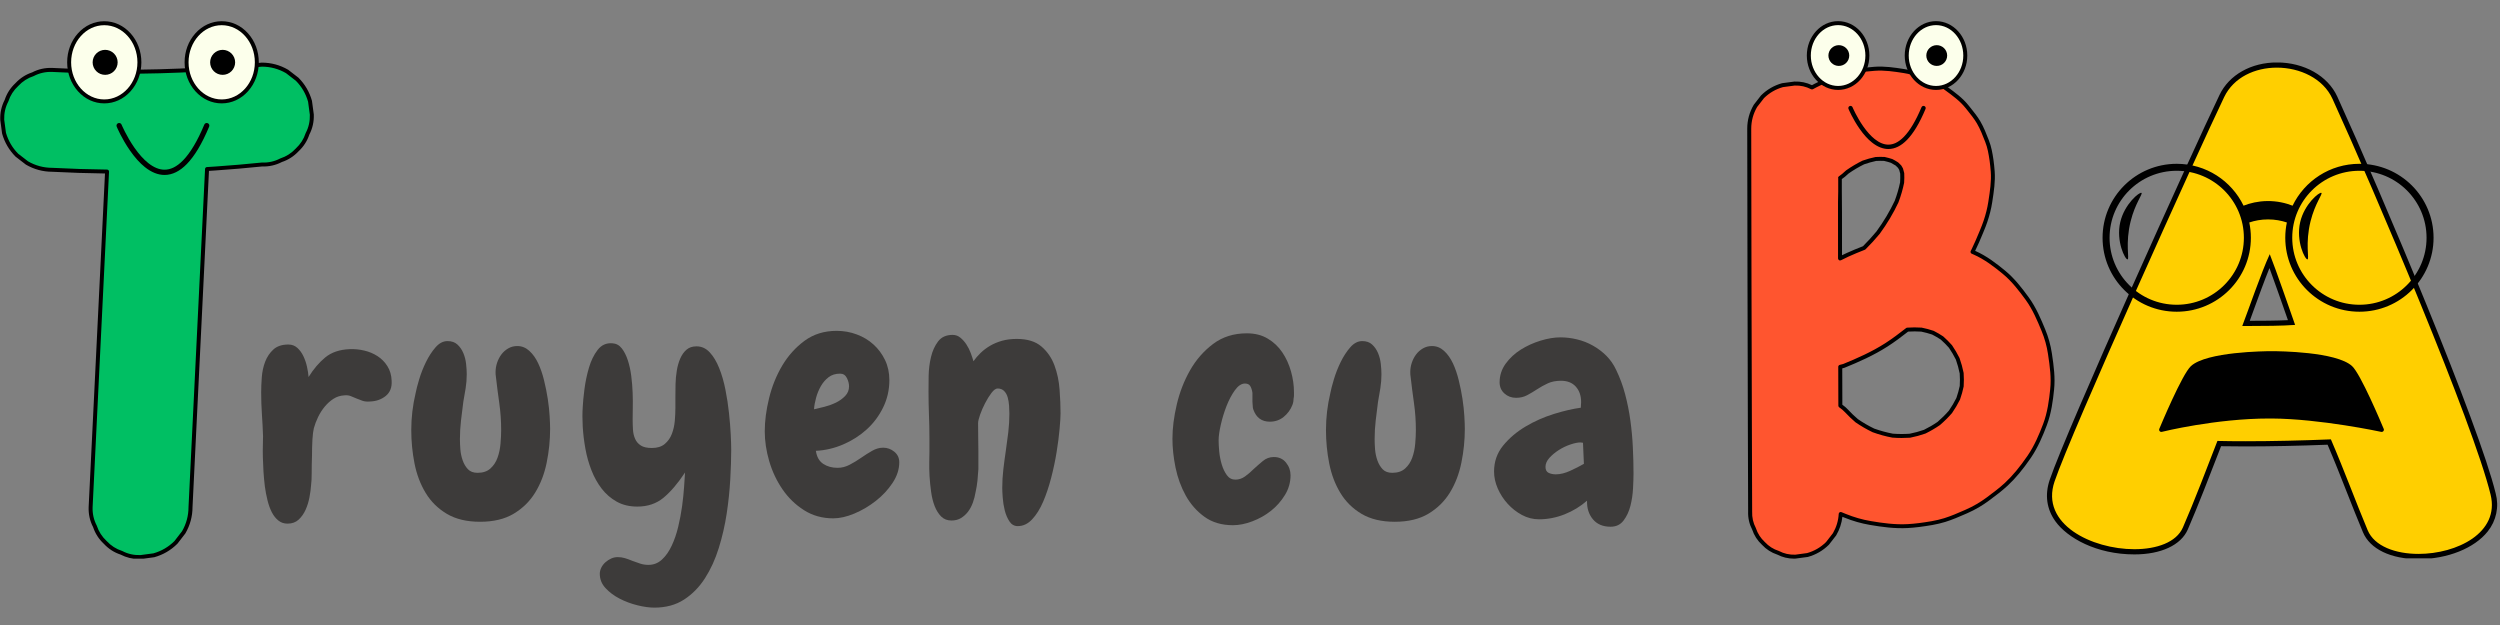 <svg xmlns="http://www.w3.org/2000/svg" xmlns:xlink="http://www.w3.org/1999/xlink" width="1200" zoomAndPan="magnify" viewBox="0 0 900 225" height="300" preserveAspectRatio="xMidYMid meet" version="1.0"><rect x="0" y="0" width="900" height="225" fill="#808080" stroke="none"/><defs><g/><clipPath id="b8e38835d5"><path d="M 0 22 L 113 22 L 113 201.113 L 0 201.113 Z M 0 22 " clip-rule="nonzero"/></clipPath><clipPath id="50f8460fd2"><path d="M 24 7.613 L 51 7.613 L 51 38 L 24 38 Z M 24 7.613 " clip-rule="nonzero"/></clipPath><clipPath id="18d706a690"><path d="M 66 7.613 L 94 7.613 L 94 38 L 66 38 Z M 66 7.613 " clip-rule="nonzero"/></clipPath><clipPath id="1d8ec1727b"><path d="M 629 23 L 739.957 23 L 739.957 201.113 L 629 201.113 Z M 629 23 " clip-rule="nonzero"/></clipPath><clipPath id="7d7dc5bbd1"><path d="M 650 7.613 L 673 7.613 L 673 33 L 650 33 Z M 650 7.613 " clip-rule="nonzero"/></clipPath><clipPath id="5ef5a4207b"><path d="M 685 7.613 L 709 7.613 L 709 33 L 685 33 Z M 685 7.613 " clip-rule="nonzero"/></clipPath><clipPath id="3ac20af9f2"><path d="M 736 22.5 L 899 22.5 L 899 201 L 736 201 Z M 736 22.5 " clip-rule="nonzero"/></clipPath><clipPath id="3541f23ef4"><path d="M 756.879 58.969 L 876.129 58.969 L 876.129 112.223 L 756.879 112.223 Z M 756.879 58.969 " clip-rule="nonzero"/></clipPath><clipPath id="e66b8527e2"><path d="M 777.207 126.367 L 858.207 126.367 L 858.207 155.617 L 777.207 155.617 Z M 777.207 126.367 " clip-rule="nonzero"/></clipPath></defs><g fill="#3d3b3a" fill-opacity="1"><g transform="translate(91.117, 186.277)"><g><path d="M 42.062 -41.734 C 41.02 -41.648 40.125 -41.738 39.375 -42 C 38.633 -42.258 37.895 -42.539 37.156 -42.844 C 36.488 -43.145 35.816 -43.426 35.141 -43.688 C 34.473 -43.945 33.727 -44.035 32.906 -43.953 C 31.426 -43.879 30.109 -43.469 28.953 -42.719 C 27.797 -41.977 26.754 -41.051 25.828 -39.938 C 24.898 -38.82 24.098 -37.578 23.422 -36.203 C 22.754 -34.828 22.238 -33.473 21.875 -32.141 C 21.645 -31.242 21.473 -29.883 21.359 -28.062 C 21.254 -26.238 21.203 -24.285 21.203 -22.203 C 21.129 -20.047 21.094 -18 21.094 -16.062 C 21.094 -14.133 21.016 -12.609 20.859 -11.484 C 20.785 -10.297 20.598 -8.898 20.297 -7.297 C 20.004 -5.703 19.539 -4.195 18.906 -2.781 C 18.281 -1.375 17.445 -0.188 16.406 0.781 C 15.363 1.75 14.023 2.234 12.391 2.234 C 11.117 2.234 10.02 1.859 9.094 1.109 C 8.164 0.367 7.383 -0.613 6.75 -1.844 C 6.113 -3.07 5.594 -4.504 5.188 -6.141 C 4.781 -7.773 4.461 -9.445 4.234 -11.156 C 4.016 -12.938 3.848 -14.719 3.734 -16.5 C 3.629 -18.289 3.555 -19.984 3.516 -21.578 C 3.473 -23.18 3.473 -24.648 3.516 -25.984 C 3.555 -27.328 3.578 -28.41 3.578 -29.234 C 3.492 -31.836 3.359 -34.457 3.172 -37.094 C 2.992 -39.738 2.906 -42.363 2.906 -44.969 C 2.906 -46.602 2.977 -48.422 3.125 -50.422 C 3.27 -52.43 3.676 -54.312 4.344 -56.062 C 5.02 -57.812 6.008 -59.281 7.312 -60.469 C 8.613 -61.656 10.414 -62.25 12.719 -62.25 C 13.977 -62.25 15.055 -61.836 15.953 -61.016 C 16.848 -60.203 17.57 -59.203 18.125 -58.016 C 18.688 -56.828 19.113 -55.562 19.406 -54.219 C 19.707 -52.883 19.895 -51.66 19.969 -50.547 C 21.758 -53.441 23.77 -55.801 26 -57.625 C 28.227 -59.445 31.129 -60.43 34.703 -60.578 C 36.484 -60.66 38.25 -60.492 40 -60.078 C 41.75 -59.672 43.348 -59 44.797 -58.062 C 46.242 -57.133 47.43 -55.926 48.359 -54.438 C 49.297 -52.957 49.801 -51.211 49.875 -49.203 C 50.02 -46.828 49.312 -45.004 47.75 -43.734 C 46.188 -42.473 44.289 -41.805 42.062 -41.734 Z M 42.062 -41.734 "/></g></g></g><g fill="#3d3b3a" fill-opacity="1"><g transform="translate(145.823, 186.277)"><g><path d="M 52.219 -31.906 C 52.219 -27.812 51.805 -23.754 50.984 -19.734 C 50.172 -15.723 48.797 -12.133 46.859 -8.969 C 44.922 -5.812 42.332 -3.266 39.094 -1.328 C 35.863 0.598 31.832 1.562 27 1.562 C 22.238 1.562 18.258 0.613 15.062 -1.281 C 11.863 -3.176 9.316 -5.688 7.422 -8.812 C 5.523 -11.938 4.188 -15.469 3.406 -19.406 C 2.625 -23.352 2.234 -27.375 2.234 -31.469 C 2.234 -35.926 2.754 -40.348 3.797 -44.734 C 4.016 -45.93 4.441 -47.586 5.078 -49.703 C 5.711 -51.828 6.531 -53.91 7.531 -55.953 C 8.531 -57.992 9.68 -59.758 10.984 -61.25 C 12.285 -62.738 13.719 -63.484 15.281 -63.484 C 16.77 -63.484 17.957 -63.07 18.844 -62.25 C 19.738 -61.438 20.445 -60.414 20.969 -59.188 C 21.488 -57.957 21.82 -56.656 21.969 -55.281 C 22.125 -53.906 22.203 -52.66 22.203 -51.547 C 22.203 -49.836 22.07 -48.164 21.812 -46.531 C 21.551 -44.895 21.27 -43.254 20.969 -41.609 C 20.676 -39.379 20.398 -37.148 20.141 -34.922 C 19.879 -32.691 19.75 -30.461 19.75 -28.234 C 19.75 -27.109 19.801 -25.859 19.906 -24.484 C 20.02 -23.109 20.301 -21.785 20.75 -20.516 C 21.195 -19.254 21.828 -18.195 22.641 -17.344 C 23.461 -16.488 24.617 -16.062 26.109 -16.062 C 28.047 -16.062 29.586 -16.582 30.734 -17.625 C 31.891 -18.664 32.742 -19.969 33.297 -21.531 C 33.859 -23.094 34.211 -24.766 34.359 -26.547 C 34.516 -28.336 34.594 -29.977 34.594 -31.469 C 34.594 -34.738 34.367 -37.953 33.922 -41.109 C 33.473 -44.273 33.062 -47.492 32.688 -50.766 C 32.613 -51.141 32.578 -51.66 32.578 -52.328 C 32.578 -53.441 32.758 -54.555 33.125 -55.672 C 33.5 -56.785 34.02 -57.789 34.688 -58.688 C 35.363 -59.582 36.188 -60.305 37.156 -60.859 C 38.125 -61.422 39.203 -61.703 40.391 -61.703 C 42.023 -61.703 43.473 -61.125 44.734 -59.969 C 46.004 -58.812 47.066 -57.32 47.922 -55.5 C 48.773 -53.688 49.477 -51.645 50.031 -49.375 C 50.594 -47.102 51.039 -44.867 51.375 -42.672 C 51.707 -40.484 51.93 -38.422 52.047 -36.484 C 52.16 -34.547 52.219 -33.02 52.219 -31.906 Z M 52.219 -31.906 "/></g></g></g><g fill="#3d3b3a" fill-opacity="1"><g transform="translate(208.003, 186.277)"><g><path d="M 27.562 32.469 C 25.77 32.469 23.738 32.188 21.469 31.625 C 19.207 31.07 17.07 30.273 15.062 29.234 C 13.051 28.191 11.359 26.926 9.984 25.438 C 8.609 23.945 7.922 22.238 7.922 20.312 C 7.922 19.562 8.102 18.812 8.469 18.062 C 8.844 17.32 9.348 16.672 9.984 16.109 C 10.617 15.555 11.305 15.113 12.047 14.781 C 12.797 14.445 13.578 14.281 14.391 14.281 C 15.285 14.281 16.16 14.41 17.016 14.672 C 17.867 14.93 18.742 15.25 19.641 15.625 C 20.609 15.988 21.555 16.32 22.484 16.625 C 23.41 16.926 24.395 17.078 25.438 17.078 C 27.301 17.078 28.922 16.441 30.297 15.172 C 31.672 13.91 32.836 12.254 33.797 10.203 C 34.766 8.16 35.547 5.895 36.141 3.406 C 36.742 0.914 37.211 -1.555 37.547 -4.016 C 37.879 -6.473 38.117 -8.781 38.266 -10.938 C 38.422 -13.094 38.535 -14.836 38.609 -16.172 C 36.004 -12.234 33.414 -9.203 30.844 -7.078 C 28.281 -4.961 25.141 -3.906 21.422 -3.906 C 18.598 -3.906 16.125 -4.5 14 -5.688 C 11.883 -6.875 10.082 -8.438 8.594 -10.375 C 7.102 -12.312 5.875 -14.523 4.906 -17.016 C 3.938 -19.504 3.211 -22.086 2.734 -24.766 C 2.254 -27.441 1.938 -30.062 1.781 -32.625 C 1.633 -35.195 1.633 -37.562 1.781 -39.719 C 1.852 -41.352 2.055 -43.488 2.391 -46.125 C 2.734 -48.77 3.273 -51.359 4.016 -53.891 C 4.754 -56.422 5.797 -58.555 7.141 -60.297 C 8.484 -62.047 10.234 -62.848 12.391 -62.703 C 13.797 -62.629 14.945 -62.016 15.844 -60.859 C 16.738 -59.711 17.461 -58.281 18.016 -56.562 C 18.578 -54.852 18.988 -52.973 19.25 -50.922 C 19.508 -48.879 19.676 -46.852 19.75 -44.844 C 19.82 -42.844 19.836 -41.004 19.797 -39.328 C 19.766 -37.648 19.75 -36.367 19.75 -35.484 C 19.75 -34.211 19.785 -32.945 19.859 -31.688 C 19.93 -30.426 20.191 -29.289 20.641 -28.281 C 21.086 -27.281 21.773 -26.484 22.703 -25.891 C 23.629 -25.297 24.953 -25 26.672 -25 C 28.598 -25 30.141 -25.477 31.297 -26.438 C 32.453 -27.406 33.305 -28.613 33.859 -30.062 C 34.422 -31.52 34.773 -33.082 34.922 -34.75 C 35.066 -36.426 35.141 -38.008 35.141 -39.5 C 35.141 -40.539 35.141 -41.801 35.141 -43.281 C 35.141 -44.77 35.156 -46.332 35.188 -47.969 C 35.227 -49.613 35.379 -51.234 35.641 -52.828 C 35.898 -54.43 36.312 -55.883 36.875 -57.188 C 37.438 -58.488 38.18 -59.547 39.109 -60.359 C 40.035 -61.18 41.242 -61.594 42.734 -61.594 C 44.586 -61.594 46.18 -60.863 47.516 -59.406 C 48.859 -57.957 49.992 -56.062 50.922 -53.719 C 51.859 -51.375 52.602 -48.789 53.156 -45.969 C 53.719 -43.145 54.145 -40.336 54.438 -37.547 C 54.738 -34.754 54.945 -32.188 55.062 -29.844 C 55.176 -27.5 55.234 -25.66 55.234 -24.328 C 55.234 -21.203 55.117 -17.648 54.891 -13.672 C 54.672 -9.691 54.242 -5.598 53.609 -1.391 C 52.973 2.805 52.023 6.93 50.766 10.984 C 49.504 15.047 47.848 18.676 45.797 21.875 C 43.754 25.07 41.242 27.633 38.266 29.562 C 35.297 31.5 31.727 32.469 27.562 32.469 Z M 27.562 32.469 "/></g></g></g><g fill="#3d3b3a" fill-opacity="1"><g transform="translate(273.641, 186.277)"><g><path d="M 50.094 -19.859 C 50.094 -17.328 49.289 -14.852 47.688 -12.438 C 46.094 -10.02 44.086 -7.863 41.672 -5.969 C 39.254 -4.07 36.672 -2.547 33.922 -1.391 C 31.172 -0.242 28.641 0.328 26.328 0.328 C 22.391 0.328 18.875 -0.656 15.781 -2.625 C 12.695 -4.594 10.113 -7.102 8.031 -10.156 C 5.945 -13.207 4.363 -16.57 3.281 -20.25 C 2.207 -23.926 1.672 -27.516 1.672 -31.016 C 1.672 -34.734 2.191 -38.711 3.234 -42.953 C 4.273 -47.191 5.852 -51.098 7.969 -54.672 C 10.094 -58.242 12.77 -61.219 16 -63.594 C 19.238 -65.977 23.094 -67.172 27.562 -67.172 C 30.094 -67.172 32.508 -66.738 34.812 -65.875 C 37.113 -65.02 39.117 -63.812 40.828 -62.25 C 42.547 -60.695 43.926 -58.836 44.969 -56.672 C 46.008 -54.516 46.531 -52.098 46.531 -49.422 C 46.531 -45.93 45.785 -42.66 44.297 -39.609 C 42.805 -36.555 40.832 -33.914 38.375 -31.688 C 35.926 -29.457 33.102 -27.656 29.906 -26.281 C 26.707 -24.906 23.43 -24.141 20.078 -23.984 C 20.379 -21.828 21.254 -20.266 22.703 -19.297 C 24.148 -18.336 25.879 -17.859 27.891 -17.859 C 29.379 -17.859 30.828 -18.227 32.234 -18.969 C 33.648 -19.707 35.023 -20.539 36.359 -21.469 C 37.703 -22.406 39.023 -23.242 40.328 -23.984 C 41.629 -24.734 42.953 -25.109 44.297 -25.109 C 45.785 -25.109 47.125 -24.625 48.312 -23.656 C 49.5 -22.688 50.094 -21.422 50.094 -19.859 Z M 32.016 -47.188 C 32.016 -48.156 31.754 -49.16 31.234 -50.203 C 30.711 -51.242 29.895 -51.766 28.781 -51.766 C 27.145 -51.766 25.77 -51.336 24.656 -50.484 C 23.539 -49.629 22.609 -48.551 21.859 -47.25 C 21.117 -45.945 20.547 -44.551 20.141 -43.062 C 19.734 -41.57 19.488 -40.195 19.406 -38.938 C 20.445 -39.164 21.691 -39.461 23.141 -39.828 C 24.598 -40.203 25.977 -40.703 27.281 -41.328 C 28.582 -41.961 29.695 -42.766 30.625 -43.734 C 31.551 -44.703 32.016 -45.852 32.016 -47.188 Z M 32.016 -47.188 "/></g></g></g><g fill="#3d3b3a" fill-opacity="1"><g transform="translate(331.359, 186.277)"><g><path d="M 35.031 3.125 C 33.77 3.125 32.766 2.547 32.016 1.391 C 31.273 0.242 30.719 -1.07 30.344 -2.562 C 29.977 -4.051 29.738 -5.555 29.625 -7.078 C 29.508 -8.609 29.453 -9.781 29.453 -10.594 C 29.453 -12.832 29.582 -15.066 29.844 -17.297 C 30.102 -19.523 30.398 -21.754 30.734 -23.984 C 31.066 -26.211 31.363 -28.441 31.625 -30.672 C 31.883 -32.91 32.016 -35.145 32.016 -37.375 C 32.016 -38.27 31.977 -39.238 31.906 -40.281 C 31.832 -41.32 31.664 -42.305 31.406 -43.234 C 31.145 -44.16 30.719 -44.922 30.125 -45.516 C 29.531 -46.117 28.75 -46.422 27.781 -46.422 C 27.113 -46.422 26.367 -45.879 25.547 -44.797 C 24.734 -43.711 23.973 -42.484 23.266 -41.109 C 22.555 -39.734 21.957 -38.359 21.469 -36.984 C 20.988 -35.609 20.75 -34.586 20.75 -33.922 C 20.75 -32.285 20.766 -30.629 20.797 -28.953 C 20.836 -27.273 20.859 -25.582 20.859 -23.875 L 20.859 -17.406 C 20.785 -16.062 20.676 -14.68 20.531 -13.266 C 20.383 -11.859 20.16 -10.488 19.859 -9.156 C 19.641 -7.812 19.305 -6.523 18.859 -5.297 C 18.41 -4.066 17.832 -2.988 17.125 -2.062 C 16.414 -1.133 15.578 -0.375 14.609 0.219 C 13.648 0.812 12.5 1.109 11.156 1.109 C 9.664 1.109 8.438 0.629 7.469 -0.328 C 6.508 -1.297 5.727 -2.539 5.125 -4.062 C 4.531 -5.594 4.102 -7.305 3.844 -9.203 C 3.582 -11.098 3.395 -12.957 3.281 -14.781 C 3.176 -16.602 3.141 -18.273 3.172 -19.797 C 3.211 -21.328 3.234 -22.539 3.234 -23.438 L 3.234 -28.672 C 3.234 -31.492 3.176 -34.281 3.062 -37.031 C 2.957 -39.789 2.906 -42.547 2.906 -45.297 C 2.906 -46.785 2.922 -48.68 2.953 -50.984 C 2.992 -53.297 3.273 -55.547 3.797 -57.734 C 4.316 -59.93 5.172 -61.812 6.359 -63.375 C 7.547 -64.938 9.297 -65.719 11.609 -65.719 C 12.648 -65.719 13.578 -65.379 14.391 -64.703 C 15.211 -64.035 15.938 -63.219 16.562 -62.25 C 17.195 -61.289 17.719 -60.25 18.125 -59.125 C 18.539 -58.008 18.859 -57.047 19.078 -56.234 C 19.816 -57.273 20.688 -58.281 21.688 -59.25 C 22.695 -60.219 23.832 -61.07 25.094 -61.812 C 26.363 -62.551 27.781 -63.145 29.344 -63.594 C 30.906 -64.039 32.691 -64.266 34.703 -64.266 C 38.492 -64.266 41.445 -63.352 43.562 -61.531 C 45.688 -59.707 47.25 -57.438 48.25 -54.719 C 49.258 -52.008 49.875 -49.094 50.094 -45.969 C 50.32 -42.844 50.438 -40.016 50.438 -37.484 C 50.438 -36.223 50.32 -34.344 50.094 -31.844 C 49.875 -29.352 49.52 -26.602 49.031 -23.594 C 48.551 -20.582 47.898 -17.492 47.078 -14.328 C 46.266 -11.172 45.301 -8.289 44.188 -5.688 C 43.07 -3.082 41.75 -0.961 40.219 0.672 C 38.695 2.305 36.969 3.125 35.031 3.125 Z M 35.031 3.125 "/></g></g></g><path fill="#00bf63" d="M 112.254 41.242 C 112.039 39.648 111.824 38.055 111.613 36.465 C 110.758 33.418 109.215 30.777 106.988 28.527 C 105.773 27.59 104.562 26.656 103.348 25.715 C 100.543 24.09 97.516 23.273 94.27 23.262 C 84.496 24.266 74.688 24.977 64.867 25.391 C 55.047 25.809 45.215 25.922 35.387 25.75 C 29.848 25.645 24.316 25.449 18.785 25.164 C 16.312 25.074 14.004 25.586 11.859 26.715 C 9.633 27.441 7.703 28.676 6.074 30.434 C 4.32 32.059 3.082 33.988 2.359 36.219 C 1.23 38.359 0.719 40.668 0.809 43.141 C 1.023 44.734 1.238 46.328 1.449 47.922 C 2.305 50.965 3.848 53.609 6.074 55.855 C 7.289 56.797 8.5 57.73 9.715 58.668 C 12.52 60.293 15.547 61.109 18.793 61.125 C 25.375 61.469 31.953 61.68 38.543 61.758 C 37.805 76.805 37.07 91.855 36.332 106.895 C 35.543 123.02 34.754 139.148 33.969 155.27 C 33.523 164.367 33.082 173.469 32.637 182.562 C 32.543 185.035 33.055 187.344 34.184 189.488 C 34.91 191.715 36.145 193.645 37.902 195.27 C 39.527 197.027 41.457 198.266 43.688 198.988 C 45.828 200.117 48.137 200.629 50.609 200.539 C 52.203 200.324 53.797 200.109 55.391 199.895 C 58.438 199.043 61.078 197.5 63.328 195.27 C 64.266 194.059 65.199 192.848 66.137 191.629 C 67.762 188.824 68.578 185.801 68.594 182.555 C 69.383 166.348 70.18 150.141 70.969 133.926 C 71.762 117.805 72.551 101.676 73.336 85.551 C 73.734 77.316 74.137 69.078 74.547 60.844 C 75.609 60.781 76.672 60.711 77.734 60.637 C 83.258 60.254 88.777 59.781 94.285 59.219 C 96.758 59.309 99.062 58.797 101.207 57.672 C 103.438 56.945 105.367 55.707 106.992 53.953 C 108.75 52.328 109.984 50.398 110.711 48.168 C 111.832 46.031 112.344 43.719 112.254 41.242 Z M 112.254 41.242 " fill-opacity="1" fill-rule="nonzero"/><g clip-path="url(#b8e38835d5)"><path fill="#000000" d="M 50.047 201.262 C 47.695 201.262 45.461 200.719 43.402 199.648 C 41.094 198.891 39.074 197.59 37.391 195.777 C 35.582 194.094 34.281 192.07 33.516 189.766 C 32.355 187.535 31.82 185.102 31.914 182.535 C 31.914 182.535 31.914 182.531 31.914 182.531 L 37.793 62.457 C 31.469 62.375 25.074 62.168 18.766 61.836 C 15.418 61.824 12.25 60.961 9.355 59.285 C 9.328 59.27 9.301 59.25 9.277 59.23 L 5.641 56.422 C 5.617 56.402 5.598 56.383 5.57 56.355 C 3.266 54.035 1.652 51.266 0.766 48.117 C 0.758 48.086 0.75 48.051 0.746 48.02 L 0.105 43.238 C 0.105 43.219 0.098 43.191 0.098 43.168 C 0 40.598 0.539 38.168 1.695 35.938 C 2.453 33.641 3.758 31.609 5.57 29.926 C 7.254 28.121 9.281 26.816 11.582 26.055 C 13.809 24.895 16.246 24.355 18.812 24.453 C 18.816 24.453 18.816 24.453 18.824 24.453 C 24.344 24.746 29.922 24.938 35.402 25.035 C 45.168 25.211 55.074 25.094 64.836 24.68 C 74.578 24.266 84.457 23.555 94.199 22.547 C 94.227 22.547 94.25 22.543 94.277 22.543 C 97.633 22.555 100.805 23.41 103.703 25.094 C 103.727 25.109 103.754 25.125 103.781 25.145 L 107.422 27.957 C 107.445 27.977 107.465 27.996 107.492 28.023 C 109.797 30.34 111.41 33.113 112.297 36.262 C 112.305 36.293 112.312 36.328 112.316 36.359 L 112.957 41.141 C 112.957 41.16 112.965 41.184 112.965 41.211 C 113.062 43.781 112.523 46.211 111.367 48.441 C 110.609 50.738 109.305 52.766 107.492 54.453 C 105.809 56.258 103.781 57.562 101.48 58.324 C 99.266 59.477 96.848 60.016 94.305 59.934 C 88.805 60.496 83.246 60.977 77.777 61.352 C 76.961 61.41 76.121 61.461 75.227 61.52 L 69.305 182.582 C 69.293 185.93 68.43 189.098 66.754 191.992 C 66.738 192.02 66.723 192.047 66.703 192.07 L 63.891 195.711 C 63.871 195.738 63.852 195.758 63.824 195.781 C 61.508 198.09 58.734 199.703 55.586 200.59 C 55.555 200.598 55.52 200.602 55.488 200.609 L 50.707 201.25 C 50.688 201.25 50.664 201.258 50.645 201.258 C 50.438 201.258 50.242 201.262 50.047 201.262 Z M 33.34 182.594 C 33.258 184.934 33.75 187.137 34.805 189.156 C 34.824 189.188 34.836 189.227 34.852 189.266 C 35.535 191.363 36.723 193.211 38.375 194.754 C 38.387 194.766 38.398 194.777 38.414 194.793 C 39.949 196.445 41.793 197.637 43.898 198.316 C 43.938 198.328 43.977 198.34 44.012 198.359 C 46.02 199.418 48.219 199.91 50.547 199.832 L 55.242 199.203 C 58.117 198.387 60.656 196.91 62.781 194.805 L 65.535 191.242 C 67.078 188.574 67.859 185.652 67.867 182.562 C 67.867 182.551 67.867 182.543 67.867 182.531 L 73.82 60.82 C 73.84 60.457 74.125 60.164 74.488 60.145 C 75.629 60.074 76.672 60.008 77.668 59.938 C 83.137 59.562 88.699 59.082 94.199 58.52 C 94.23 58.512 94.266 58.512 94.297 58.52 C 96.637 58.609 98.844 58.113 100.863 57.055 C 100.898 57.035 100.938 57.023 100.977 57.012 C 103.074 56.324 104.922 55.137 106.461 53.488 C 106.477 53.473 106.488 53.461 106.5 53.449 C 108.152 51.914 109.344 50.066 110.023 47.961 C 110.039 47.922 110.051 47.883 110.07 47.852 C 111.125 45.844 111.617 43.641 111.539 41.316 L 110.91 36.617 C 110.094 33.742 108.617 31.203 106.512 29.078 L 102.949 26.324 C 100.289 24.789 97.387 24.008 94.309 23.992 C 84.555 24.996 74.656 25.715 64.902 26.125 C 55.105 26.539 45.176 26.656 35.375 26.48 C 29.883 26.383 24.285 26.184 18.754 25.891 C 16.422 25.809 14.211 26.301 12.191 27.355 C 12.16 27.375 12.121 27.387 12.082 27.402 C 9.98 28.086 8.137 29.273 6.594 30.926 C 6.582 30.938 6.57 30.949 6.555 30.965 C 4.902 32.5 3.711 34.344 3.031 36.449 C 3.02 36.488 3.004 36.527 2.984 36.559 C 1.93 38.566 1.438 40.77 1.516 43.098 L 2.145 47.793 C 2.961 50.668 4.438 53.207 6.543 55.332 L 10.105 58.086 C 12.773 59.629 15.695 60.41 18.785 60.418 C 18.797 60.418 18.812 60.418 18.816 60.418 C 25.355 60.762 31.988 60.969 38.543 61.047 C 38.738 61.047 38.918 61.129 39.055 61.273 C 39.184 61.414 39.254 61.602 39.25 61.797 Z M 33.34 182.594 " fill-opacity="1" fill-rule="nonzero"/></g><path fill="#fcffeb" d="M 50.191 22.445 C 50.191 23.371 50.109 24.285 49.945 25.195 C 49.785 26.102 49.547 26.98 49.227 27.836 C 48.91 28.691 48.523 29.504 48.062 30.273 C 47.602 31.043 47.078 31.754 46.488 32.406 C 45.902 33.062 45.266 33.645 44.574 34.16 C 43.887 34.672 43.156 35.109 42.391 35.461 C 41.625 35.816 40.836 36.082 40.023 36.262 C 39.207 36.445 38.387 36.535 37.559 36.535 C 36.73 36.535 35.906 36.445 35.094 36.262 C 34.281 36.082 33.492 35.816 32.723 35.461 C 31.957 35.109 31.23 34.672 30.539 34.16 C 29.852 33.645 29.211 33.062 28.625 32.406 C 28.039 31.754 27.516 31.043 27.055 30.273 C 26.594 29.504 26.207 28.691 25.887 27.836 C 25.57 26.98 25.332 26.102 25.168 25.195 C 25.008 24.285 24.926 23.371 24.926 22.445 C 24.926 21.52 25.008 20.605 25.168 19.695 C 25.332 18.789 25.57 17.906 25.887 17.055 C 26.207 16.199 26.594 15.387 27.055 14.617 C 27.516 13.848 28.039 13.137 28.625 12.484 C 29.211 11.828 29.852 11.246 30.539 10.73 C 31.23 10.215 31.957 9.781 32.723 9.43 C 33.492 9.074 34.281 8.809 35.094 8.625 C 35.906 8.445 36.73 8.355 37.559 8.355 C 38.387 8.355 39.207 8.445 40.023 8.625 C 40.836 8.809 41.625 9.074 42.391 9.43 C 43.156 9.781 43.887 10.215 44.574 10.73 C 45.266 11.246 45.902 11.828 46.488 12.484 C 47.078 13.137 47.602 13.848 48.062 14.617 C 48.523 15.387 48.91 16.199 49.227 17.055 C 49.547 17.906 49.785 18.789 49.945 19.695 C 50.109 20.605 50.191 21.52 50.191 22.445 Z M 50.191 22.445 " fill-opacity="1" fill-rule="nonzero"/><path fill="#000000" d="M 42.352 22.445 C 42.352 22.742 42.324 23.035 42.266 23.324 C 42.207 23.613 42.121 23.895 42.008 24.168 C 41.895 24.441 41.758 24.699 41.594 24.945 C 41.43 25.191 41.242 25.418 41.031 25.629 C 40.824 25.836 40.598 26.023 40.352 26.188 C 40.105 26.352 39.844 26.492 39.574 26.605 C 39.301 26.719 39.02 26.805 38.727 26.859 C 38.438 26.918 38.145 26.945 37.848 26.945 C 37.555 26.945 37.262 26.918 36.973 26.859 C 36.68 26.805 36.398 26.719 36.125 26.605 C 35.852 26.492 35.594 26.352 35.348 26.188 C 35.102 26.023 34.875 25.836 34.668 25.629 C 34.457 25.418 34.27 25.191 34.105 24.945 C 33.941 24.699 33.805 24.441 33.691 24.168 C 33.578 23.895 33.492 23.613 33.434 23.324 C 33.375 23.035 33.348 22.742 33.348 22.445 C 33.348 22.148 33.375 21.855 33.434 21.566 C 33.492 21.277 33.578 20.996 33.691 20.723 C 33.805 20.449 33.941 20.191 34.105 19.945 C 34.27 19.699 34.457 19.473 34.668 19.262 C 34.875 19.051 35.102 18.867 35.348 18.703 C 35.594 18.539 35.852 18.398 36.125 18.285 C 36.398 18.172 36.68 18.086 36.973 18.031 C 37.262 17.973 37.555 17.941 37.848 17.941 C 38.145 17.941 38.438 17.973 38.727 18.031 C 39.02 18.086 39.301 18.172 39.574 18.285 C 39.844 18.398 40.105 18.539 40.352 18.703 C 40.598 18.867 40.824 19.051 41.031 19.262 C 41.242 19.473 41.43 19.699 41.594 19.945 C 41.758 20.191 41.895 20.449 42.008 20.723 C 42.121 20.996 42.207 21.277 42.266 21.566 C 42.324 21.855 42.352 22.148 42.352 22.445 Z M 42.352 22.445 " fill-opacity="1" fill-rule="nonzero"/><path fill="#fcffeb" d="M 92.426 22.445 C 92.426 23.371 92.344 24.285 92.184 25.195 C 92.02 26.102 91.781 26.98 91.461 27.836 C 91.145 28.691 90.758 29.504 90.297 30.273 C 89.836 31.043 89.312 31.754 88.727 32.406 C 88.137 33.062 87.5 33.645 86.812 34.16 C 86.121 34.672 85.395 35.109 84.625 35.461 C 83.859 35.816 83.07 36.082 82.258 36.262 C 81.445 36.445 80.621 36.535 79.793 36.535 C 78.965 36.535 78.141 36.445 77.328 36.262 C 76.516 36.082 75.727 35.816 74.957 35.461 C 74.191 35.109 73.465 34.672 72.773 34.16 C 72.086 33.645 71.449 33.062 70.859 32.406 C 70.273 31.754 69.75 31.043 69.289 30.273 C 68.828 29.504 68.441 28.691 68.121 27.836 C 67.805 26.98 67.566 26.102 67.402 25.195 C 67.242 24.285 67.16 23.371 67.16 22.445 C 67.16 21.52 67.242 20.605 67.402 19.695 C 67.566 18.789 67.805 17.906 68.121 17.055 C 68.441 16.199 68.828 15.387 69.289 14.617 C 69.75 13.848 70.273 13.137 70.859 12.484 C 71.449 11.828 72.086 11.246 72.773 10.73 C 73.465 10.215 74.191 9.781 74.957 9.43 C 75.727 9.074 76.516 8.809 77.328 8.625 C 78.141 8.445 78.965 8.355 79.793 8.355 C 80.621 8.355 81.445 8.445 82.258 8.625 C 83.07 8.809 83.859 9.074 84.625 9.43 C 85.395 9.781 86.121 10.215 86.809 10.73 C 87.5 11.246 88.137 11.828 88.727 12.484 C 89.312 13.137 89.836 13.848 90.297 14.617 C 90.758 15.387 91.145 16.199 91.461 17.055 C 91.781 17.906 92.02 18.789 92.184 19.695 C 92.344 20.605 92.426 21.52 92.426 22.445 Z M 92.426 22.445 " fill-opacity="1" fill-rule="nonzero"/><g clip-path="url(#50f8460fd2)"><path fill="#000000" d="M 37.539 37.215 C 33.957 37.215 30.594 35.668 28.066 32.855 C 25.562 30.062 24.18 26.363 24.18 22.426 C 24.18 18.488 25.562 14.789 28.066 11.996 C 30.594 9.191 33.957 7.645 37.539 7.645 C 41.121 7.645 44.484 9.191 47.008 12.004 C 49.516 14.797 50.895 18.492 50.895 22.434 C 50.895 26.371 49.516 30.07 47.008 32.863 C 44.488 35.668 41.129 37.215 37.539 37.215 Z M 37.539 9.07 C 30.957 9.07 25.605 15.059 25.605 22.434 C 25.605 29.805 30.957 35.797 37.539 35.797 C 44.121 35.797 49.477 29.797 49.477 22.434 C 49.477 15.066 44.121 9.07 37.539 9.07 Z M 37.539 9.07 " fill-opacity="1" fill-rule="nonzero"/></g><g clip-path="url(#18d706a690)"><path fill="#000000" d="M 79.812 37.215 C 76.23 37.215 72.867 35.668 70.34 32.855 C 67.836 30.062 66.457 26.363 66.457 22.426 C 66.457 18.488 67.836 14.789 70.34 11.996 C 72.867 9.184 76.23 7.637 79.812 7.637 C 83.395 7.637 86.758 9.184 89.281 11.996 C 91.789 14.789 93.168 18.488 93.168 22.426 C 93.168 26.363 91.789 30.062 89.281 32.855 C 86.758 35.668 83.395 37.215 79.812 37.215 Z M 79.812 9.07 C 73.23 9.07 67.879 15.059 67.879 22.434 C 67.879 29.805 73.23 35.797 79.812 35.797 C 86.395 35.797 91.746 29.805 91.746 22.434 C 91.746 15.059 86.395 9.07 79.812 9.07 Z M 79.812 9.07 " fill-opacity="1" fill-rule="nonzero"/></g><path fill="#000000" d="M 84.652 22.445 C 84.652 22.742 84.621 23.035 84.566 23.324 C 84.508 23.613 84.422 23.895 84.309 24.168 C 84.195 24.441 84.055 24.699 83.891 24.945 C 83.727 25.191 83.543 25.418 83.332 25.629 C 83.125 25.836 82.895 26.023 82.648 26.188 C 82.406 26.352 82.145 26.492 81.871 26.605 C 81.598 26.719 81.316 26.805 81.027 26.859 C 80.738 26.918 80.445 26.945 80.148 26.945 C 79.852 26.945 79.562 26.918 79.27 26.859 C 78.98 26.805 78.699 26.719 78.426 26.605 C 78.152 26.492 77.895 26.352 77.648 26.188 C 77.402 26.023 77.176 25.836 76.965 25.629 C 76.758 25.418 76.57 25.191 76.406 24.945 C 76.242 24.699 76.102 24.441 75.988 24.168 C 75.875 23.895 75.793 23.613 75.734 23.324 C 75.676 23.035 75.648 22.742 75.648 22.445 C 75.648 22.148 75.676 21.855 75.734 21.566 C 75.793 21.277 75.875 20.996 75.988 20.723 C 76.102 20.449 76.242 20.191 76.406 19.945 C 76.57 19.699 76.758 19.473 76.965 19.262 C 77.176 19.051 77.402 18.867 77.648 18.703 C 77.895 18.539 78.152 18.398 78.426 18.285 C 78.699 18.172 78.98 18.086 79.27 18.031 C 79.562 17.973 79.852 17.941 80.148 17.941 C 80.445 17.941 80.738 17.973 81.027 18.031 C 81.316 18.086 81.598 18.172 81.871 18.285 C 82.145 18.398 82.406 18.539 82.648 18.703 C 82.895 18.867 83.125 19.051 83.332 19.262 C 83.543 19.473 83.727 19.699 83.891 19.945 C 84.055 20.191 84.195 20.449 84.309 20.723 C 84.422 20.996 84.508 21.277 84.566 21.566 C 84.621 21.855 84.652 22.148 84.652 22.445 Z M 84.652 22.445 " fill-opacity="1" fill-rule="nonzero"/><path fill="#000000" d="M 59.238 62.984 C 56.887 62.984 54.504 62.031 52.145 60.145 C 50.332 58.695 48.523 56.68 46.777 54.168 C 43.828 49.93 42.078 45.758 42.008 45.582 C 41.809 45.098 42.035 44.547 42.52 44.348 C 43.004 44.145 43.555 44.371 43.758 44.859 C 43.777 44.898 45.52 49.043 48.352 53.117 C 49.988 55.477 51.672 57.348 53.344 58.68 C 55.348 60.281 57.328 61.09 59.238 61.09 C 60.309 61.09 61.383 60.832 62.434 60.328 C 63.605 59.762 64.785 58.883 65.93 57.695 C 68.559 54.996 71.125 50.676 73.547 44.859 C 73.75 44.371 74.305 44.145 74.785 44.348 C 75.27 44.547 75.5 45.105 75.297 45.582 C 74.008 48.68 72.66 51.395 71.301 53.656 C 70.004 55.812 68.652 57.613 67.289 59.02 C 64.738 61.648 62.023 62.984 59.238 62.984 Z M 59.238 62.984 " fill-opacity="1" fill-rule="nonzero"/><g fill="#3d3b3a" fill-opacity="1"><g transform="translate(420.97, 186.277)"><g><path d="M 44.734 -42.844 C 44.734 -42.469 44.695 -42.078 44.625 -41.672 C 44.551 -41.266 44.441 -40.875 44.297 -40.5 C 43.629 -38.789 42.586 -37.359 41.172 -36.203 C 39.754 -35.047 38.082 -34.469 36.156 -34.469 C 33.25 -34.469 31.273 -35.922 30.234 -38.828 C 30.086 -39.203 30.016 -39.629 30.016 -40.109 C 30.016 -40.586 29.977 -41.086 29.906 -41.609 L 29.906 -44.859 C 29.75 -45.898 29.484 -46.719 29.109 -47.312 C 28.742 -47.906 28.113 -48.203 27.219 -48.203 C 25.957 -48.203 24.75 -47.398 23.594 -45.797 C 22.445 -44.203 21.441 -42.305 20.578 -40.109 C 19.723 -37.91 19.035 -35.66 18.516 -33.359 C 17.992 -31.055 17.734 -29.195 17.734 -27.781 C 17.734 -26.664 17.805 -25.305 17.953 -23.703 C 18.109 -22.109 18.41 -20.566 18.859 -19.078 C 19.305 -17.586 19.922 -16.301 20.703 -15.219 C 21.484 -14.145 22.504 -13.609 23.766 -13.609 C 25.023 -13.609 26.191 -14 27.266 -14.781 C 28.348 -15.562 29.41 -16.473 30.453 -17.516 C 31.422 -18.41 32.484 -19.336 33.641 -20.297 C 34.797 -21.266 36.113 -21.75 37.594 -21.75 C 39.457 -21.75 40.926 -21.078 42 -19.734 C 43.082 -18.398 43.625 -16.879 43.625 -15.172 C 43.625 -12.641 42.953 -10.273 41.609 -8.078 C 40.273 -5.891 38.602 -3.992 36.594 -2.391 C 34.582 -0.797 32.348 0.461 29.891 1.391 C 27.441 2.328 25.102 2.797 22.875 2.797 C 18.852 2.797 15.445 1.789 12.656 -0.219 C 9.875 -2.227 7.625 -4.773 5.906 -7.859 C 4.195 -10.953 2.969 -14.32 2.219 -17.969 C 1.477 -21.613 1.109 -25.07 1.109 -28.344 C 1.109 -32.133 1.629 -36.242 2.672 -40.672 C 3.711 -45.098 5.312 -49.207 7.469 -53 C 9.633 -56.789 12.406 -59.953 15.781 -62.484 C 19.164 -65.016 23.203 -66.281 27.891 -66.281 C 30.797 -66.281 33.305 -65.645 35.422 -64.375 C 37.547 -63.113 39.297 -61.457 40.672 -59.406 C 42.047 -57.363 43.086 -55.078 43.797 -52.547 C 44.504 -50.016 44.859 -47.523 44.859 -45.078 C 44.859 -44.703 44.859 -44.328 44.859 -43.953 C 44.859 -43.586 44.816 -43.219 44.734 -42.844 Z M 44.734 -42.844 "/></g></g></g><g fill="#3d3b3a" fill-opacity="1"><g transform="translate(475.118, 186.277)"><g><path d="M 52.219 -31.906 C 52.219 -27.812 51.805 -23.754 50.984 -19.734 C 50.172 -15.723 48.797 -12.133 46.859 -8.969 C 44.922 -5.812 42.332 -3.266 39.094 -1.328 C 35.863 0.598 31.832 1.562 27 1.562 C 22.238 1.562 18.258 0.613 15.062 -1.281 C 11.863 -3.176 9.316 -5.688 7.422 -8.812 C 5.523 -11.938 4.188 -15.469 3.406 -19.406 C 2.625 -23.352 2.234 -27.375 2.234 -31.469 C 2.234 -35.926 2.754 -40.348 3.797 -44.734 C 4.016 -45.93 4.441 -47.586 5.078 -49.703 C 5.711 -51.828 6.531 -53.91 7.531 -55.953 C 8.531 -57.992 9.68 -59.758 10.984 -61.25 C 12.285 -62.738 13.719 -63.484 15.281 -63.484 C 16.77 -63.484 17.957 -63.07 18.844 -62.25 C 19.738 -61.438 20.445 -60.414 20.969 -59.188 C 21.488 -57.957 21.82 -56.656 21.969 -55.281 C 22.125 -53.906 22.203 -52.66 22.203 -51.547 C 22.203 -49.836 22.07 -48.164 21.812 -46.531 C 21.551 -44.895 21.27 -43.254 20.969 -41.609 C 20.676 -39.379 20.398 -37.148 20.141 -34.922 C 19.879 -32.691 19.75 -30.461 19.75 -28.234 C 19.75 -27.109 19.801 -25.859 19.906 -24.484 C 20.02 -23.109 20.301 -21.785 20.75 -20.516 C 21.195 -19.254 21.828 -18.195 22.641 -17.344 C 23.461 -16.488 24.617 -16.062 26.109 -16.062 C 28.047 -16.062 29.586 -16.582 30.734 -17.625 C 31.891 -18.664 32.742 -19.969 33.297 -21.531 C 33.859 -23.094 34.211 -24.766 34.359 -26.547 C 34.516 -28.336 34.594 -29.977 34.594 -31.469 C 34.594 -34.738 34.367 -37.953 33.922 -41.109 C 33.473 -44.273 33.062 -47.492 32.688 -50.766 C 32.613 -51.141 32.578 -51.66 32.578 -52.328 C 32.578 -53.441 32.758 -54.555 33.125 -55.672 C 33.5 -56.785 34.02 -57.789 34.688 -58.688 C 35.363 -59.582 36.188 -60.305 37.156 -60.859 C 38.125 -61.422 39.203 -61.703 40.391 -61.703 C 42.023 -61.703 43.473 -61.125 44.734 -59.969 C 46.004 -58.812 47.066 -57.32 47.922 -55.5 C 48.773 -53.688 49.477 -51.645 50.031 -49.375 C 50.594 -47.102 51.039 -44.867 51.375 -42.672 C 51.707 -40.484 51.93 -38.422 52.047 -36.484 C 52.16 -34.547 52.219 -33.02 52.219 -31.906 Z M 52.219 -31.906 "/></g></g></g><g fill="#3d3b3a" fill-opacity="1"><g transform="translate(537.298, 186.277)"><g><path d="M 50.766 -15.734 C 50.766 -14.391 50.707 -12.641 50.594 -10.484 C 50.488 -8.328 50.176 -6.223 49.656 -4.172 C 49.133 -2.129 48.312 -0.367 47.188 1.109 C 46.07 2.598 44.516 3.344 42.516 3.344 C 39.754 3.344 37.629 2.445 36.141 0.656 C 34.66 -1.125 33.957 -3.352 34.031 -6.031 C 31.645 -3.945 28.945 -2.305 25.938 -1.109 C 22.926 0.078 19.859 0.672 16.734 0.672 C 14.578 0.672 12.531 0.148 10.594 -0.891 C 8.664 -1.93 6.957 -3.27 5.469 -4.906 C 3.977 -6.539 2.785 -8.379 1.891 -10.422 C 1.004 -12.473 0.562 -14.504 0.562 -16.516 C 0.562 -20.086 1.656 -23.211 3.844 -25.891 C 6.039 -28.566 8.738 -30.852 11.938 -32.75 C 15.133 -34.645 18.535 -36.148 22.141 -37.266 C 25.754 -38.379 28.973 -39.125 31.797 -39.5 C 31.797 -39.863 31.812 -40.195 31.844 -40.5 C 31.883 -40.801 31.906 -41.133 31.906 -41.5 C 31.906 -43.812 31.27 -45.672 30 -47.078 C 28.738 -48.492 26.957 -49.203 24.656 -49.203 C 22.801 -49.203 21.203 -48.883 19.859 -48.25 C 18.523 -47.625 17.258 -46.922 16.062 -46.141 C 14.875 -45.359 13.688 -44.648 12.5 -44.016 C 11.312 -43.379 9.973 -43.062 8.484 -43.062 C 6.848 -43.062 5.453 -43.582 4.297 -44.625 C 3.141 -45.664 2.562 -47.004 2.562 -48.641 C 2.562 -51.098 3.285 -53.332 4.734 -55.344 C 6.191 -57.352 8.016 -59.047 10.203 -60.422 C 12.398 -61.797 14.781 -62.875 17.344 -63.656 C 19.914 -64.438 22.281 -64.828 24.438 -64.828 C 26.445 -64.828 28.453 -64.582 30.453 -64.094 C 32.461 -63.613 34.359 -62.867 36.141 -61.859 C 37.93 -60.859 39.551 -59.633 41 -58.188 C 42.445 -56.738 43.617 -55.047 44.516 -53.109 C 45.859 -50.359 46.938 -47.438 47.75 -44.344 C 48.57 -41.258 49.203 -38.098 49.641 -34.859 C 50.086 -31.629 50.383 -28.395 50.531 -25.156 C 50.688 -21.926 50.766 -18.785 50.766 -15.734 Z M 32.906 -19.297 L 32.578 -26.891 C 32.43 -26.891 32.281 -26.906 32.125 -26.938 C 31.977 -26.977 31.832 -27 31.688 -27 C 30.719 -27 29.508 -26.754 28.062 -26.266 C 26.613 -25.785 25.219 -25.117 23.875 -24.266 C 22.539 -23.41 21.406 -22.461 20.469 -21.422 C 19.539 -20.379 19.078 -19.301 19.078 -18.188 C 19.078 -17.145 19.445 -16.438 20.188 -16.062 C 20.938 -15.695 21.797 -15.516 22.766 -15.516 C 24.398 -15.516 26.145 -15.941 28 -16.797 C 29.863 -17.648 31.5 -18.484 32.906 -19.297 Z M 32.906 -19.297 "/></g></g></g><path fill="#ff552f" d="M 737.973 127.305 C 737.535 124.414 736.738 121.566 735.625 118.863 C 733.973 114.871 732.348 111.004 729.793 107.5 C 727.301 104.078 724.691 100.695 721.402 97.992 C 718.051 95.238 714.633 92.629 710.629 90.902 C 710.453 90.824 710.273 90.746 710.094 90.668 C 710.219 90.422 710.344 90.18 710.469 89.934 C 711.57 87.695 712.512 85.391 713.469 83.094 C 713.934 81.988 714.371 80.871 714.758 79.742 C 715.527 77.48 716.133 75.152 716.5 72.785 C 717.059 69.125 717.668 65.395 717.387 61.684 C 717.195 59.164 716.879 56.633 716.348 54.156 C 716.105 53.027 715.781 51.922 715.363 50.844 C 714.477 48.555 713.562 46.176 712.309 44.039 C 711.125 42.027 709.578 40.207 708.137 38.395 C 706.043 35.77 703.262 33.762 700.566 31.797 C 697.793 29.781 694.625 28.555 691.469 27.27 C 689.523 26.477 687.484 25.902 685.41 25.578 C 681.879 25.031 678.379 24.5 674.824 24.773 C 671.148 25.051 667.375 25.547 663.824 26.605 C 662.703 26.938 661.594 27.332 660.508 27.773 C 658.188 28.723 655.836 29.648 653.605 30.797 C 653.172 31.02 652.742 31.246 652.316 31.484 C 650.371 30.473 648.277 30.004 646.039 30.09 C 644.598 30.285 643.148 30.48 641.703 30.668 C 638.945 31.441 636.543 32.832 634.504 34.848 C 633.656 35.945 632.801 37.035 631.953 38.137 C 630.477 40.672 629.734 43.398 629.727 46.332 C 629.746 64.305 629.781 82.277 629.82 100.246 C 629.859 118.129 629.902 136.012 629.957 153.891 C 629.988 163.98 630.02 174.066 630.055 184.148 C 629.969 186.383 630.438 188.469 631.457 190.406 C 632.117 192.422 633.238 194.164 634.832 195.633 C 636.309 197.219 638.055 198.336 640.078 198.992 C 642.023 200.008 644.121 200.477 646.363 200.391 C 647.809 200.195 649.258 200 650.699 199.812 C 653.461 199.039 655.863 197.648 657.898 195.633 C 658.746 194.535 659.602 193.441 660.449 192.344 C 661.777 190.07 662.512 187.625 662.648 185.023 C 663.18 185.246 663.707 185.461 664.242 185.68 C 667.16 186.871 670.207 187.75 673.32 188.281 C 677.773 189.043 682.328 189.652 686.852 189.395 C 689.777 189.223 692.695 188.809 695.574 188.312 C 697.105 188.047 698.629 187.684 700.117 187.23 C 702.793 186.402 705.371 185.254 707.93 184.133 C 709.32 183.531 710.676 182.836 711.988 182.066 C 713.25 181.332 714.461 180.527 715.629 179.656 C 717.902 177.965 720.207 176.258 722.289 174.32 C 725.422 171.406 728.117 167.957 730.52 164.445 C 732.945 160.891 734.664 156.906 736.18 152.902 C 737.727 148.82 738.324 144.512 738.77 140.188 C 739.219 135.848 738.617 131.602 737.973 127.305 Z M 665.098 61.852 C 666.906 60.594 668.805 59.461 670.789 58.492 C 672.258 57.973 673.754 57.551 675.273 57.238 C 676.297 57.18 677.316 57.172 678.34 57.219 C 679.23 57.414 680.105 57.656 680.973 57.934 C 681.625 58.273 682.258 58.637 682.871 59.031 C 683.211 59.344 683.535 59.668 683.852 60 C 684.031 60.293 684.203 60.586 684.367 60.887 C 684.523 61.398 684.66 61.91 684.785 62.434 C 684.836 63.523 684.816 64.617 684.746 65.715 C 684.281 68.047 683.594 70.336 682.762 72.57 C 680.918 76.504 678.66 80.242 676.102 83.75 C 674.516 85.676 672.832 87.516 671.062 89.262 C 669.066 90.004 667.109 90.867 665.168 91.727 C 664.234 92.137 663.324 92.586 662.43 93.066 C 662.414 87.574 662.41 82.086 662.395 76.594 C 662.391 72.43 662.383 68.27 662.375 64.102 C 663.23 63.531 664.035 62.867 664.785 62.125 C 664.891 62.027 664.992 61.945 665.098 61.852 Z M 697.988 152.434 C 696.375 153.539 694.684 154.535 692.93 155.391 C 691.188 156.012 689.41 156.492 687.598 156.848 C 685.516 157.004 683.418 156.996 681.332 156.828 C 678.992 156.387 676.691 155.758 674.457 154.945 C 672.363 153.938 670.344 152.773 668.434 151.445 C 667.16 150.363 665.953 149.203 664.816 147.977 C 664.125 147.23 663.367 146.59 662.551 146.051 C 662.539 141.387 662.527 136.711 662.512 132.047 C 662.945 131.953 663.375 131.844 663.801 131.715 C 669.113 129.543 674.281 127.25 679.117 124.148 C 681.75 122.465 684.215 120.574 686.676 118.66 C 688.367 118.543 690.07 118.539 691.762 118.656 C 693.152 118.934 694.527 119.305 695.875 119.766 C 697.004 120.34 698.086 120.977 699.137 121.672 C 700.219 122.625 701.246 123.652 702.199 124.738 C 703.164 126.156 704.031 127.637 704.789 129.172 C 705.391 130.863 705.867 132.586 706.219 134.34 C 706.328 135.895 706.336 137.453 706.23 139.012 C 705.918 140.555 705.488 142.066 704.965 143.543 C 704.156 145.176 703.23 146.742 702.191 148.234 C 700.906 149.742 699.496 151.141 697.988 152.434 Z M 697.988 152.434 " fill-opacity="1" fill-rule="nonzero"/><g clip-path="url(#1d8ec1727b)"><path fill="#000000" d="M 645.855 201.113 C 643.707 201.113 641.68 200.617 639.797 199.648 C 637.703 198.961 635.855 197.777 634.324 196.133 C 632.672 194.605 631.488 192.766 630.793 190.68 C 629.742 188.66 629.246 186.457 629.328 184.129 C 629.297 174.008 629.266 163.828 629.23 153.883 C 629.18 136.074 629.133 118.023 629.094 100.242 C 629.055 82.398 629.027 64.258 629.004 46.324 C 629.008 43.277 629.793 40.398 631.328 37.766 C 631.34 37.738 631.359 37.715 631.379 37.688 L 633.93 34.398 C 633.949 34.371 633.969 34.352 633.996 34.328 C 636.109 32.234 638.637 30.77 641.508 29.965 C 641.543 29.957 641.574 29.953 641.605 29.945 L 645.941 29.367 C 645.961 29.367 645.988 29.359 646.012 29.359 C 648.238 29.277 650.352 29.719 652.305 30.66 C 652.633 30.484 652.957 30.309 653.277 30.148 C 655.309 29.105 657.441 28.234 659.504 27.398 C 659.746 27.301 659.988 27.203 660.234 27.098 C 661.359 26.637 662.492 26.242 663.617 25.902 C 666.73 24.973 670.266 24.387 674.766 24.043 C 678.465 23.766 682.047 24.324 685.508 24.863 C 687.617 25.188 689.703 25.773 691.727 26.598 C 691.93 26.684 692.125 26.762 692.328 26.844 C 695.273 28.043 698.312 29.277 700.977 31.219 L 701.062 31.285 C 703.758 33.246 706.551 35.277 708.68 37.945 C 708.902 38.219 709.125 38.5 709.344 38.773 C 710.59 40.32 711.883 41.918 712.91 43.668 C 714.16 45.805 715.074 48.156 715.957 50.426 L 716.008 50.57 C 716.434 51.66 716.773 52.812 717.027 53.996 C 717.523 56.32 717.871 58.816 718.078 61.613 C 718.359 65.277 717.793 68.945 717.242 72.488 L 717.184 72.879 C 716.832 75.16 716.238 77.539 715.414 79.957 C 715.051 81.027 714.625 82.141 714.109 83.355 C 713.984 83.652 713.863 83.953 713.738 84.25 C 712.91 86.227 712.059 88.273 711.086 90.238 C 711.074 90.258 711.066 90.285 711.055 90.305 C 715.238 92.141 718.809 94.945 721.836 97.426 C 725.285 100.262 728.047 103.887 730.355 107.066 C 733.023 110.73 734.75 114.898 736.27 118.57 C 737.418 121.348 738.227 124.246 738.672 127.184 C 739.395 131.98 739.91 135.984 739.473 140.242 C 739.062 144.199 738.488 148.781 736.836 153.137 C 735.445 156.805 733.68 161.055 731.102 164.832 C 728.266 168.977 725.539 172.246 722.766 174.82 C 720.684 176.758 718.371 178.473 716.133 180.137 L 716.047 180.203 C 714.859 181.086 713.613 181.91 712.34 182.66 C 711.004 183.438 709.613 184.148 708.203 184.766 L 707.699 184.984 C 705.316 186.027 702.852 187.105 700.312 187.887 C 698.809 188.348 697.25 188.723 695.676 188.996 C 692.223 189.594 689.426 189.945 686.871 190.09 C 682.168 190.355 677.504 189.711 673.18 188.969 C 670.047 188.438 666.938 187.547 663.949 186.324 C 663.699 186.227 663.48 186.129 663.262 186.047 C 663.004 188.387 662.258 190.613 661.051 192.688 C 661.039 192.715 661.02 192.742 661 192.766 L 658.445 196.055 C 658.426 196.082 658.406 196.102 658.383 196.125 C 656.266 198.219 653.742 199.684 650.867 200.488 C 650.836 200.496 650.805 200.5 650.77 200.508 L 646.438 201.086 C 646.418 201.086 646.391 201.094 646.363 201.094 C 646.207 201.105 646.031 201.113 645.855 201.113 Z M 632.555 38.531 C 631.164 40.93 630.453 43.555 630.445 46.332 C 630.465 64.266 630.496 82.406 630.535 100.242 C 630.574 118.023 630.621 136.074 630.676 153.883 C 630.707 163.836 630.738 174.02 630.773 184.141 C 630.773 184.152 630.773 184.16 630.773 184.172 C 630.695 186.273 631.137 188.254 632.098 190.074 C 632.117 190.109 632.129 190.148 632.141 190.188 C 632.758 192.07 633.828 193.727 635.32 195.113 C 635.336 195.125 635.348 195.141 635.359 195.152 C 636.742 196.641 638.41 197.707 640.309 198.316 C 640.348 198.332 640.387 198.344 640.418 198.363 C 642.234 199.312 644.211 199.754 646.305 199.684 L 650.555 199.109 C 653.152 198.375 655.438 197.051 657.363 195.16 L 659.855 191.949 C 661.102 189.789 661.809 187.449 661.938 184.992 C 661.953 184.758 662.074 184.551 662.273 184.426 C 662.469 184.305 662.715 184.285 662.93 184.375 C 663.387 184.562 663.891 184.773 664.516 185.023 C 667.41 186.203 670.41 187.066 673.445 187.578 C 677.695 188.309 682.258 188.938 686.82 188.684 C 689.312 188.543 692.062 188.203 695.461 187.613 C 696.977 187.352 698.473 186.988 699.914 186.547 C 702.375 185.785 704.801 184.727 707.145 183.699 L 707.648 183.477 C 709.004 182.887 710.344 182.203 711.637 181.449 C 712.863 180.734 714.062 179.938 715.211 179.086 L 715.297 179.02 C 717.504 177.383 719.781 175.68 721.805 173.801 C 724.5 171.297 727.156 168.105 729.93 164.051 C 732.43 160.398 734.156 156.242 735.52 152.656 C 737.109 148.465 737.668 143.984 738.07 140.117 C 738.496 136.031 737.984 132.117 737.273 127.422 C 736.852 124.602 736.074 121.812 734.969 119.145 C 733.48 115.543 731.793 111.453 729.227 107.93 C 726.961 104.824 724.273 101.281 720.957 98.559 C 717.969 96.102 714.438 93.34 710.355 91.57 C 710.18 91.492 709.996 91.414 709.82 91.336 C 709.641 91.258 709.496 91.109 709.43 90.922 C 709.363 90.73 709.379 90.531 709.461 90.355 C 709.586 90.109 709.711 89.859 709.828 89.629 C 710.773 87.703 711.621 85.684 712.438 83.727 C 712.562 83.426 712.688 83.129 712.812 82.828 C 713.309 81.645 713.727 80.559 714.078 79.52 C 714.875 77.188 715.449 74.887 715.789 72.688 L 715.848 72.297 C 716.383 68.836 716.93 65.246 716.668 61.75 C 716.461 59.012 716.125 56.582 715.645 54.32 C 715.41 53.215 715.09 52.137 714.691 51.117 L 714.633 50.973 C 713.77 48.758 712.883 46.461 711.684 44.414 C 710.711 42.758 709.457 41.195 708.242 39.688 C 708.02 39.41 707.793 39.129 707.57 38.855 C 705.559 36.336 702.852 34.367 700.227 32.453 L 700.141 32.391 C 697.617 30.551 694.789 29.406 691.793 28.184 C 691.59 28.102 691.391 28.023 691.191 27.938 C 689.273 27.156 687.289 26.605 685.293 26.293 C 681.91 25.766 678.414 25.219 674.875 25.488 C 670.484 25.816 667.035 26.391 664.027 27.289 C 662.949 27.605 661.859 27.996 660.777 28.438 C 660.535 28.535 660.289 28.641 660.047 28.738 C 658.008 29.57 655.902 30.426 653.93 31.434 C 653.52 31.648 653.094 31.875 652.672 32.109 C 652.461 32.227 652.199 32.234 651.984 32.117 C 650.172 31.168 648.191 30.727 646.098 30.797 L 641.848 31.367 C 639.25 32.105 636.965 33.43 635.039 35.32 Z M 684.566 157.676 C 683.465 157.676 682.355 157.629 681.254 157.543 C 681.227 157.543 681.199 157.539 681.176 157.531 C 678.812 157.09 676.461 156.438 674.184 155.613 C 674.164 155.605 674.137 155.594 674.117 155.586 C 671.984 154.566 669.93 153.371 667.996 152.039 C 667.977 152.027 667.957 152.012 667.938 151.992 C 666.633 150.883 665.398 149.691 664.262 148.465 C 663.617 147.77 662.898 147.156 662.129 146.648 C 661.926 146.52 661.809 146.293 661.809 146.059 L 661.797 142.406 C 661.781 138.953 661.777 135.504 661.77 132.051 C 661.77 131.715 662.012 131.422 662.344 131.348 C 662.742 131.266 663.141 131.16 663.531 131.043 C 668.52 129.008 673.805 126.688 678.699 123.551 C 681.273 121.898 683.719 120.035 686.207 118.102 C 686.316 118.02 686.453 117.965 686.598 117.953 C 688.336 117.836 690.078 117.828 691.781 117.945 C 691.812 117.945 691.848 117.953 691.871 117.961 C 693.301 118.246 694.719 118.629 696.074 119.09 C 696.109 119.105 696.141 119.117 696.168 119.129 C 697.309 119.707 698.434 120.363 699.508 121.078 C 699.535 121.098 699.562 121.117 699.586 121.137 C 700.684 122.105 701.734 123.16 702.715 124.27 C 702.734 124.289 702.754 124.316 702.766 124.344 C 703.746 125.773 704.633 127.293 705.41 128.859 C 705.422 128.887 705.434 128.91 705.441 128.938 C 706.055 130.66 706.543 132.43 706.898 134.211 C 706.902 134.242 706.91 134.27 706.91 134.301 C 707.02 135.895 707.027 137.5 706.922 139.07 C 706.922 139.105 706.918 139.137 706.91 139.168 C 706.59 140.715 706.16 142.27 705.617 143.797 C 705.613 143.824 705.598 143.848 705.586 143.875 C 704.77 145.512 703.824 147.125 702.758 148.66 C 702.746 148.68 702.727 148.703 702.715 148.723 C 701.395 150.238 699.953 151.676 698.418 152.992 C 698.398 153.012 698.379 153.027 698.359 153.039 C 696.715 154.172 694.984 155.18 693.211 156.051 C 693.184 156.062 693.156 156.074 693.133 156.082 C 691.371 156.707 689.535 157.207 687.695 157.562 C 687.668 157.57 687.637 157.57 687.609 157.578 C 686.617 157.637 685.594 157.676 684.566 157.676 Z M 681.414 156.121 C 683.445 156.277 685.488 156.281 687.484 156.141 C 689.227 155.797 690.965 155.328 692.637 154.734 C 694.324 153.91 695.973 152.949 697.531 151.875 C 698.988 150.621 700.363 149.258 701.617 147.812 C 702.621 146.359 703.523 144.836 704.293 143.285 C 704.797 141.848 705.207 140.383 705.508 138.934 C 705.605 137.461 705.598 135.953 705.492 134.449 C 705.156 132.766 704.691 131.09 704.117 129.465 C 703.379 127.984 702.539 126.547 701.617 125.195 C 700.695 124.152 699.711 123.168 698.688 122.258 C 697.688 121.594 696.645 120.98 695.578 120.441 C 694.305 120.016 692.988 119.656 691.648 119.383 C 690.098 119.281 688.512 119.281 686.93 119.375 C 684.477 121.281 682.055 123.121 679.488 124.758 C 674.484 127.969 669.113 130.324 664.055 132.383 C 664.035 132.391 664.016 132.395 663.996 132.402 C 663.738 132.48 663.473 132.559 663.211 132.625 C 663.219 135.887 663.23 139.145 663.238 142.406 L 663.242 145.688 C 663.988 146.215 664.68 146.82 665.32 147.5 C 666.41 148.684 667.598 149.82 668.844 150.887 C 670.691 152.16 672.664 153.305 674.707 154.289 C 676.906 155.074 679.156 155.691 681.414 156.121 Z M 697.988 152.43 Z M 662.43 93.766 C 662.297 93.766 662.172 93.734 662.062 93.664 C 661.848 93.535 661.711 93.301 661.691 93.051 L 661.691 89.223 C 661.695 85.012 661.691 80.801 661.684 76.582 C 661.676 74.008 661.676 71.434 661.758 68.859 L 661.758 64.098 C 661.664 63.855 661.781 63.633 661.977 63.504 C 662.793 62.957 663.562 62.32 664.281 61.613 C 664.297 61.602 664.309 61.586 664.32 61.582 C 664.414 61.504 664.504 61.426 664.594 61.348 L 664.641 61.309 C 664.66 61.293 664.672 61.281 664.691 61.27 C 666.566 59.961 668.512 58.812 670.484 57.848 C 670.508 57.836 670.535 57.824 670.562 57.816 C 672.074 57.285 673.617 56.848 675.145 56.535 C 675.176 56.531 675.215 56.523 675.246 56.523 C 676.305 56.457 677.363 56.453 678.395 56.504 C 678.434 56.504 678.473 56.512 678.512 56.516 C 679.418 56.719 680.324 56.965 681.207 57.25 C 681.246 57.266 681.277 57.277 681.316 57.297 C 681.988 57.648 682.648 58.023 683.277 58.43 C 683.316 58.453 683.348 58.48 683.379 58.508 C 683.727 58.824 684.066 59.164 684.391 59.5 C 684.426 59.531 684.457 59.57 684.484 59.617 C 684.664 59.918 684.848 60.223 685.02 60.535 C 685.043 60.578 685.062 60.625 685.078 60.672 C 685.234 61.191 685.383 61.723 685.508 62.262 C 685.52 62.309 685.52 62.348 685.527 62.395 C 685.578 63.484 685.566 64.609 685.488 65.754 C 685.488 65.785 685.48 65.812 685.477 65.844 C 685.023 68.105 684.348 70.453 683.457 72.812 C 683.453 72.832 683.445 72.844 683.438 72.863 C 681.633 76.719 679.367 80.52 676.711 84.16 C 676.703 84.172 676.691 84.18 676.684 84.191 C 675.098 86.117 673.379 87.988 671.594 89.758 C 671.52 89.828 671.438 89.879 671.336 89.918 C 669.301 90.68 667.27 91.578 665.484 92.363 C 664.574 92.766 663.676 93.207 662.789 93.676 C 662.664 93.742 662.547 93.766 662.43 93.766 Z M 663.055 64.473 L 663.055 68.867 C 663.105 71.441 663.105 74.016 663.113 76.59 C 663.121 80.801 663.125 85.012 663.121 89.223 L 663.121 91.883 C 663.719 91.598 664.301 91.324 664.875 91.062 C 666.637 90.285 668.637 89.398 670.664 88.641 C 672.375 86.941 674.016 85.148 675.535 83.309 C 678.125 79.754 680.34 76.043 682.102 72.285 C 682.949 70.023 683.602 67.781 684.039 65.617 C 684.105 64.57 684.117 63.531 684.078 62.531 C 683.969 62.066 683.852 61.613 683.715 61.164 C 683.574 60.918 683.434 60.676 683.289 60.438 C 683.016 60.148 682.727 59.871 682.441 59.598 C 681.879 59.246 681.297 58.91 680.699 58.598 C 679.895 58.336 679.074 58.109 678.258 57.926 C 677.316 57.883 676.344 57.887 675.379 57.945 C 673.949 58.246 672.5 58.656 671.078 59.156 C 669.195 60.078 667.336 61.176 665.543 62.426 L 665.523 62.445 C 665.438 62.516 665.359 62.582 665.281 62.652 C 664.59 63.316 663.859 63.926 663.055 64.473 Z M 663.055 64.473 " fill-opacity="1" fill-rule="nonzero"/></g><path fill="#fcffeb" d="M 672.258 19.996 C 672.258 20.762 672.191 21.52 672.055 22.27 C 671.922 23.023 671.719 23.75 671.457 24.461 C 671.191 25.168 670.867 25.84 670.48 26.477 C 670.098 27.113 669.66 27.703 669.172 28.246 C 668.68 28.785 668.148 29.27 667.574 29.695 C 666.996 30.121 666.391 30.48 665.75 30.773 C 665.109 31.066 664.453 31.289 663.773 31.438 C 663.094 31.586 662.41 31.66 661.715 31.66 C 661.023 31.66 660.34 31.586 659.66 31.438 C 658.98 31.289 658.32 31.066 657.684 30.773 C 657.043 30.48 656.438 30.121 655.859 29.695 C 655.285 29.27 654.754 28.785 654.262 28.246 C 653.773 27.703 653.336 27.113 652.953 26.477 C 652.566 25.84 652.242 25.168 651.977 24.461 C 651.715 23.75 651.512 23.023 651.379 22.27 C 651.242 21.52 651.176 20.762 651.176 19.996 C 651.176 19.227 651.242 18.469 651.379 17.719 C 651.512 16.969 651.715 16.238 651.977 15.531 C 652.242 14.82 652.566 14.148 652.953 13.512 C 653.336 12.875 653.773 12.285 654.262 11.746 C 654.754 11.203 655.285 10.719 655.859 10.293 C 656.438 9.867 657.043 9.508 657.684 9.215 C 658.32 8.922 658.98 8.699 659.66 8.551 C 660.34 8.402 661.023 8.328 661.715 8.328 C 662.41 8.328 663.094 8.402 663.773 8.551 C 664.453 8.699 665.109 8.922 665.75 9.215 C 666.391 9.508 666.996 9.867 667.574 10.293 C 668.148 10.719 668.68 11.203 669.172 11.746 C 669.66 12.285 670.098 12.875 670.48 13.512 C 670.867 14.148 671.191 14.82 671.457 15.531 C 671.719 16.238 671.922 16.969 672.055 17.719 C 672.191 18.469 672.258 19.227 672.258 19.996 Z M 672.258 19.996 " fill-opacity="1" fill-rule="nonzero"/><path fill="#000000" d="M 665.73 19.996 C 665.73 20.488 665.637 20.965 665.445 21.426 C 665.254 21.883 664.984 22.285 664.633 22.637 C 664.281 22.988 663.875 23.258 663.414 23.449 C 662.953 23.637 662.477 23.73 661.977 23.73 C 661.48 23.73 661 23.637 660.543 23.449 C 660.082 23.258 659.676 22.988 659.324 22.637 C 658.973 22.285 658.699 21.883 658.512 21.426 C 658.32 20.965 658.227 20.488 658.227 19.996 C 658.227 19.5 658.32 19.023 658.512 18.562 C 658.699 18.105 658.973 17.703 659.324 17.352 C 659.676 17 660.082 16.73 660.543 16.543 C 661 16.352 661.48 16.258 661.977 16.258 C 662.477 16.258 662.953 16.352 663.414 16.543 C 663.875 16.73 664.281 17 664.633 17.352 C 664.984 17.703 665.254 18.105 665.445 18.562 C 665.637 19.023 665.73 19.5 665.73 19.996 Z M 665.73 19.996 " fill-opacity="1" fill-rule="nonzero"/><path fill="#fcffeb" d="M 707.504 19.996 C 707.504 20.762 707.438 21.52 707.301 22.27 C 707.168 23.023 706.965 23.75 706.703 24.461 C 706.438 25.168 706.113 25.84 705.727 26.477 C 705.344 27.113 704.906 27.703 704.418 28.246 C 703.926 28.785 703.395 29.27 702.82 29.695 C 702.242 30.121 701.637 30.48 700.996 30.773 C 700.359 31.066 699.699 31.289 699.02 31.438 C 698.34 31.586 697.656 31.66 696.965 31.66 C 696.27 31.66 695.586 31.586 694.906 31.438 C 694.227 31.289 693.57 31.066 692.93 30.773 C 692.289 30.48 691.684 30.121 691.105 29.695 C 690.531 29.27 690 28.785 689.508 28.246 C 689.02 27.703 688.582 27.113 688.199 26.477 C 687.812 25.84 687.488 25.168 687.223 24.461 C 686.961 23.75 686.758 23.023 686.625 22.27 C 686.488 21.52 686.422 20.762 686.422 19.996 C 686.422 19.227 686.488 18.469 686.625 17.719 C 686.758 16.969 686.961 16.238 687.223 15.531 C 687.488 14.82 687.812 14.148 688.199 13.512 C 688.582 12.875 689.02 12.285 689.508 11.746 C 690 11.203 690.531 10.719 691.105 10.293 C 691.684 9.867 692.289 9.508 692.93 9.215 C 693.57 8.922 694.227 8.699 694.906 8.551 C 695.586 8.402 696.27 8.328 696.965 8.328 C 697.656 8.328 698.34 8.402 699.02 8.551 C 699.699 8.699 700.359 8.922 700.996 9.215 C 701.637 9.508 702.242 9.867 702.82 10.293 C 703.395 10.719 703.926 11.203 704.418 11.746 C 704.906 12.285 705.344 12.875 705.727 13.512 C 706.113 14.148 706.438 14.82 706.703 15.531 C 706.965 16.238 707.168 16.969 707.301 17.719 C 707.438 18.469 707.504 19.227 707.504 19.996 Z M 707.504 19.996 " fill-opacity="1" fill-rule="nonzero"/><g clip-path="url(#7d7dc5bbd1)"><path fill="#000000" d="M 661.715 32.375 C 655.508 32.375 650.457 26.82 650.457 19.996 C 650.457 13.168 655.508 7.613 661.715 7.613 C 667.926 7.613 672.977 13.168 672.977 19.996 C 672.977 26.82 667.926 32.375 661.715 32.375 Z M 661.715 9.043 C 656.301 9.043 651.895 13.957 651.895 19.996 C 651.895 26.031 656.301 30.945 661.715 30.945 C 667.133 30.945 671.539 26.031 671.539 19.996 C 671.539 13.957 667.133 9.043 661.715 9.043 Z M 661.715 9.043 " fill-opacity="1" fill-rule="nonzero"/></g><g clip-path="url(#5ef5a4207b)"><path fill="#000000" d="M 696.965 32.375 C 690.754 32.375 685.703 26.82 685.703 19.996 C 685.703 13.168 690.754 7.613 696.965 7.613 C 703.172 7.613 708.223 13.168 708.223 19.996 C 708.223 26.82 703.172 32.375 696.965 32.375 Z M 696.965 9.043 C 691.547 9.043 687.141 13.957 687.141 19.996 C 687.141 26.031 691.547 30.945 696.965 30.945 C 702.379 30.945 706.785 26.031 706.785 19.996 C 706.785 13.957 702.379 9.043 696.965 9.043 Z M 696.965 9.043 " fill-opacity="1" fill-rule="nonzero"/></g><path fill="#000000" d="M 700.977 19.996 C 700.977 20.488 700.883 20.965 700.691 21.426 C 700.5 21.883 700.23 22.285 699.879 22.637 C 699.527 22.988 699.121 23.258 698.66 23.449 C 698.199 23.637 697.723 23.73 697.223 23.73 C 696.727 23.73 696.246 23.637 695.789 23.449 C 695.328 23.258 694.922 22.988 694.57 22.637 C 694.219 22.285 693.945 21.883 693.758 21.426 C 693.566 20.965 693.473 20.488 693.473 19.996 C 693.473 19.5 693.566 19.023 693.758 18.562 C 693.945 18.105 694.219 17.703 694.57 17.352 C 694.922 17 695.328 16.73 695.789 16.543 C 696.246 16.352 696.727 16.258 697.223 16.258 C 697.723 16.258 698.199 16.352 698.66 16.543 C 699.121 16.73 699.527 17 699.879 17.352 C 700.23 17.703 700.5 18.105 700.691 18.562 C 700.883 19.023 700.977 19.5 700.977 19.996 Z M 700.977 19.996 " fill-opacity="1" fill-rule="nonzero"/><path fill="#000000" d="M 679.816 53.645 C 677.859 53.645 675.867 52.852 673.91 51.293 C 672.395 50.09 670.887 48.418 669.434 46.332 C 666.977 42.816 665.516 39.352 665.457 39.207 C 665.285 38.805 665.477 38.344 665.883 38.18 C 666.285 38.012 666.75 38.199 666.914 38.602 C 666.926 38.637 668.383 42.074 670.742 45.453 C 672.113 47.41 673.512 48.965 674.902 50.07 C 676.574 51.395 678.223 52.07 679.816 52.07 C 680.703 52.07 681.605 51.855 682.48 51.441 C 683.453 50.973 684.438 50.238 685.398 49.258 C 687.59 47.016 689.723 43.426 691.742 38.602 C 691.91 38.199 692.375 38.012 692.773 38.18 C 693.176 38.352 693.367 38.812 693.195 39.207 C 692.121 41.773 691.004 44.031 689.867 45.91 C 688.785 47.695 687.66 49.191 686.527 50.355 C 684.391 52.539 682.141 53.645 679.816 53.645 Z M 679.816 53.645 " fill-opacity="1" fill-rule="nonzero"/><path fill="#ffcf00" d="M 870.672 200.344 C 861.062 200.344 853.895 196.941 851.504 191.242 C 849.594 186.695 847.773 182.074 845.844 177.184 C 843.527 171.305 841.133 165.23 838.516 159.133 C 828.234 159.551 817.523 159.781 808.285 159.781 C 804.902 159.781 801.758 159.75 798.922 159.688 L 797.969 162.156 C 794.719 170.586 790.27 182.098 786.719 190.258 C 784.438 195.523 777.578 198.648 768.379 198.648 C 759.02 198.648 746.355 195.035 740.672 187.102 C 737.703 182.961 737.039 178.098 738.762 173.047 C 745.016 154.609 789.988 55.117 799.871 34.543 C 803.168 27.695 810.762 23.41 819.688 23.41 C 829.102 23.41 837.293 28.027 840.555 35.164 C 856.785 70.719 891.621 153.312 897.555 177.871 C 897.848 178.973 898.012 180.094 898.043 181.23 C 898.074 182.371 897.973 183.5 897.738 184.613 C 897.504 185.73 897.145 186.801 896.656 187.832 C 896.172 188.863 895.574 189.824 894.863 190.715 C 890.262 196.562 880.766 200.344 870.676 200.344 Z M 809.348 116.426 C 813.973 116.426 820.41 116.395 824.953 116.121 L 824.137 113.789 C 822.027 107.809 819.02 99.176 817.051 93.953 C 815.055 98.625 812.473 105.727 810.52 111.117 C 809.77 113.16 809.105 115 808.57 116.426 Z M 809.348 116.426 " fill-opacity="1" fill-rule="nonzero"/><g clip-path="url(#3ac20af9f2)"><path fill="#000000" d="M 898.453 177.656 C 892.523 153.039 857.648 70.359 841.426 34.781 C 838.012 27.305 829.488 22.48 819.703 22.48 C 810.418 22.48 802.496 26.945 799.043 34.141 C 789.16 54.723 744.156 154.309 737.895 172.746 C 736.078 178.098 736.777 183.25 739.926 187.648 C 744.188 193.59 754.641 199.586 768.402 199.586 C 777.984 199.586 785.156 196.234 787.598 190.629 C 791.152 182.449 795.609 170.918 798.863 162.496 L 799.582 160.637 C 802.246 160.688 805.176 160.715 808.305 160.715 C 817.359 160.715 827.832 160.492 837.934 160.094 C 840.445 165.977 842.758 171.844 844.996 177.531 C 846.926 182.422 848.746 187.043 850.66 191.602 C 853.203 197.664 860.695 201.277 870.676 201.277 C 881.039 201.277 890.828 197.359 895.602 191.293 C 896.355 190.348 896.992 189.328 897.508 188.234 C 898.023 187.141 898.402 186 898.652 184.816 C 898.898 183.629 899.008 182.434 898.973 181.223 C 898.941 180.016 898.766 178.824 898.453 177.656 Z M 870.672 199.406 C 862.402 199.406 854.793 196.668 852.359 190.879 C 848.039 180.578 843.984 169.449 839.121 158.168 C 828.977 158.59 817.934 158.844 808.285 158.844 C 804.723 158.844 801.355 158.812 798.273 158.738 C 794.883 167.5 789.848 180.723 785.848 189.883 C 783.523 195.234 776.398 197.715 768.367 197.715 C 753.043 197.715 734.43 188.68 739.633 173.348 C 745.801 155.195 790.938 55.281 800.699 34.949 C 804.148 27.77 811.875 24.348 819.664 24.348 C 827.961 24.348 836.332 28.223 839.68 35.555 C 854.758 68.566 890.488 152.695 896.621 178.094 C 899.961 191.844 884.406 199.406 870.672 199.406 Z M 870.672 199.406 " fill-opacity="1" fill-rule="nonzero"/></g><path fill="#000000" d="M 807.215 117.359 L 809.348 117.359 C 814.555 117.359 821.738 117.312 826.238 116.965 C 824.23 111.254 819.352 97.141 817.113 91.508 C 814.152 97.82 809.176 112.301 807.215 117.359 Z M 823.656 115.254 C 819.469 115.457 814.059 115.488 809.918 115.488 C 810.355 114.297 810.855 112.922 811.391 111.438 C 813.062 106.844 815.184 101.008 817.004 96.508 C 818.922 101.719 821.438 108.91 823.25 114.094 Z M 823.656 115.254 " fill-opacity="1" fill-rule="nonzero"/><g clip-path="url(#3541f23ef4)"><path fill="#000000" d="M 849.383 58.969 C 838.785 58.969 829.637 65.133 825.328 74.051 C 822.836 73.078 819.758 72.336 816.195 72.379 C 812.891 72.422 810.02 73.129 807.676 74.043 C 803.359 65.121 794.207 58.969 783.621 58.969 C 768.871 58.969 756.926 70.887 756.926 85.598 C 756.926 100.305 768.871 112.219 783.621 112.219 C 798.359 112.219 810.312 100.305 810.312 85.598 C 810.312 83.707 810.113 81.867 809.742 80.09 C 811.703 79.426 813.973 78.988 816.504 78.988 C 819.039 78.988 821.305 79.434 823.27 80.09 C 822.898 81.867 822.699 83.707 822.699 85.598 C 822.699 100.297 834.652 112.219 849.391 112.219 C 864.129 112.219 876.082 100.305 876.082 85.598 C 876.082 70.887 864.129 58.969 849.383 58.969 Z M 783.621 109.711 C 770.266 109.711 759.445 98.918 759.445 85.594 C 759.445 72.273 770.266 61.48 783.621 61.48 C 796.973 61.48 807.797 72.273 807.797 85.598 C 807.797 98.918 796.965 109.711 783.621 109.711 Z M 849.383 109.711 C 836.027 109.711 825.207 98.918 825.207 85.594 C 825.207 72.273 836.035 61.48 849.383 61.48 C 862.738 61.48 873.559 72.273 873.559 85.598 C 873.559 98.918 862.738 109.711 849.383 109.711 Z M 849.383 109.711 " fill-opacity="1" fill-rule="nonzero"/></g><path fill="#000000" d="M 770.938 69.438 C 770.273 68.988 764.809 73.422 763.293 79.98 C 761.691 86.883 765.082 93.516 765.922 93.379 C 766.676 93.25 765.023 87.668 767.039 79.625 C 768.656 73.164 771.477 69.797 770.938 69.438 Z M 770.938 69.438 " fill-opacity="1" fill-rule="nonzero"/><path fill="#000000" d="M 835.707 69.438 C 835.043 68.988 829.574 73.422 828.062 79.98 C 826.461 86.883 829.852 93.516 830.691 93.379 C 831.441 93.25 829.793 87.668 831.805 79.625 C 833.426 73.164 836.242 69.797 835.707 69.438 Z M 835.707 69.438 " fill-opacity="1" fill-rule="nonzero"/><g clip-path="url(#e66b8527e2)"><path fill="#000000" d="M 858.074 154.25 C 857.289 152.367 849.836 134.617 846.738 131.785 C 841.031 126.574 820.242 126.422 817.891 126.422 L 817.738 126.422 C 815.371 126.426 794.418 126.605 788.746 131.785 C 785.543 134.711 777.684 153.586 777.348 154.387 C 777.234 154.664 777.285 154.984 777.48 155.215 C 777.676 155.441 777.984 155.539 778.273 155.465 C 778.465 155.418 797.613 150.66 817.016 150.66 L 817.738 150.66 C 835.34 150.766 857.012 155.426 857.23 155.473 C 857.285 155.484 857.344 155.492 857.398 155.492 C 857.402 155.492 857.41 155.488 857.414 155.492 C 857.852 155.492 858.207 155.133 858.207 154.695 C 858.207 154.531 858.156 154.379 858.074 154.25 Z M 858.074 154.25 " fill-opacity="1" fill-rule="nonzero"/></g></svg>